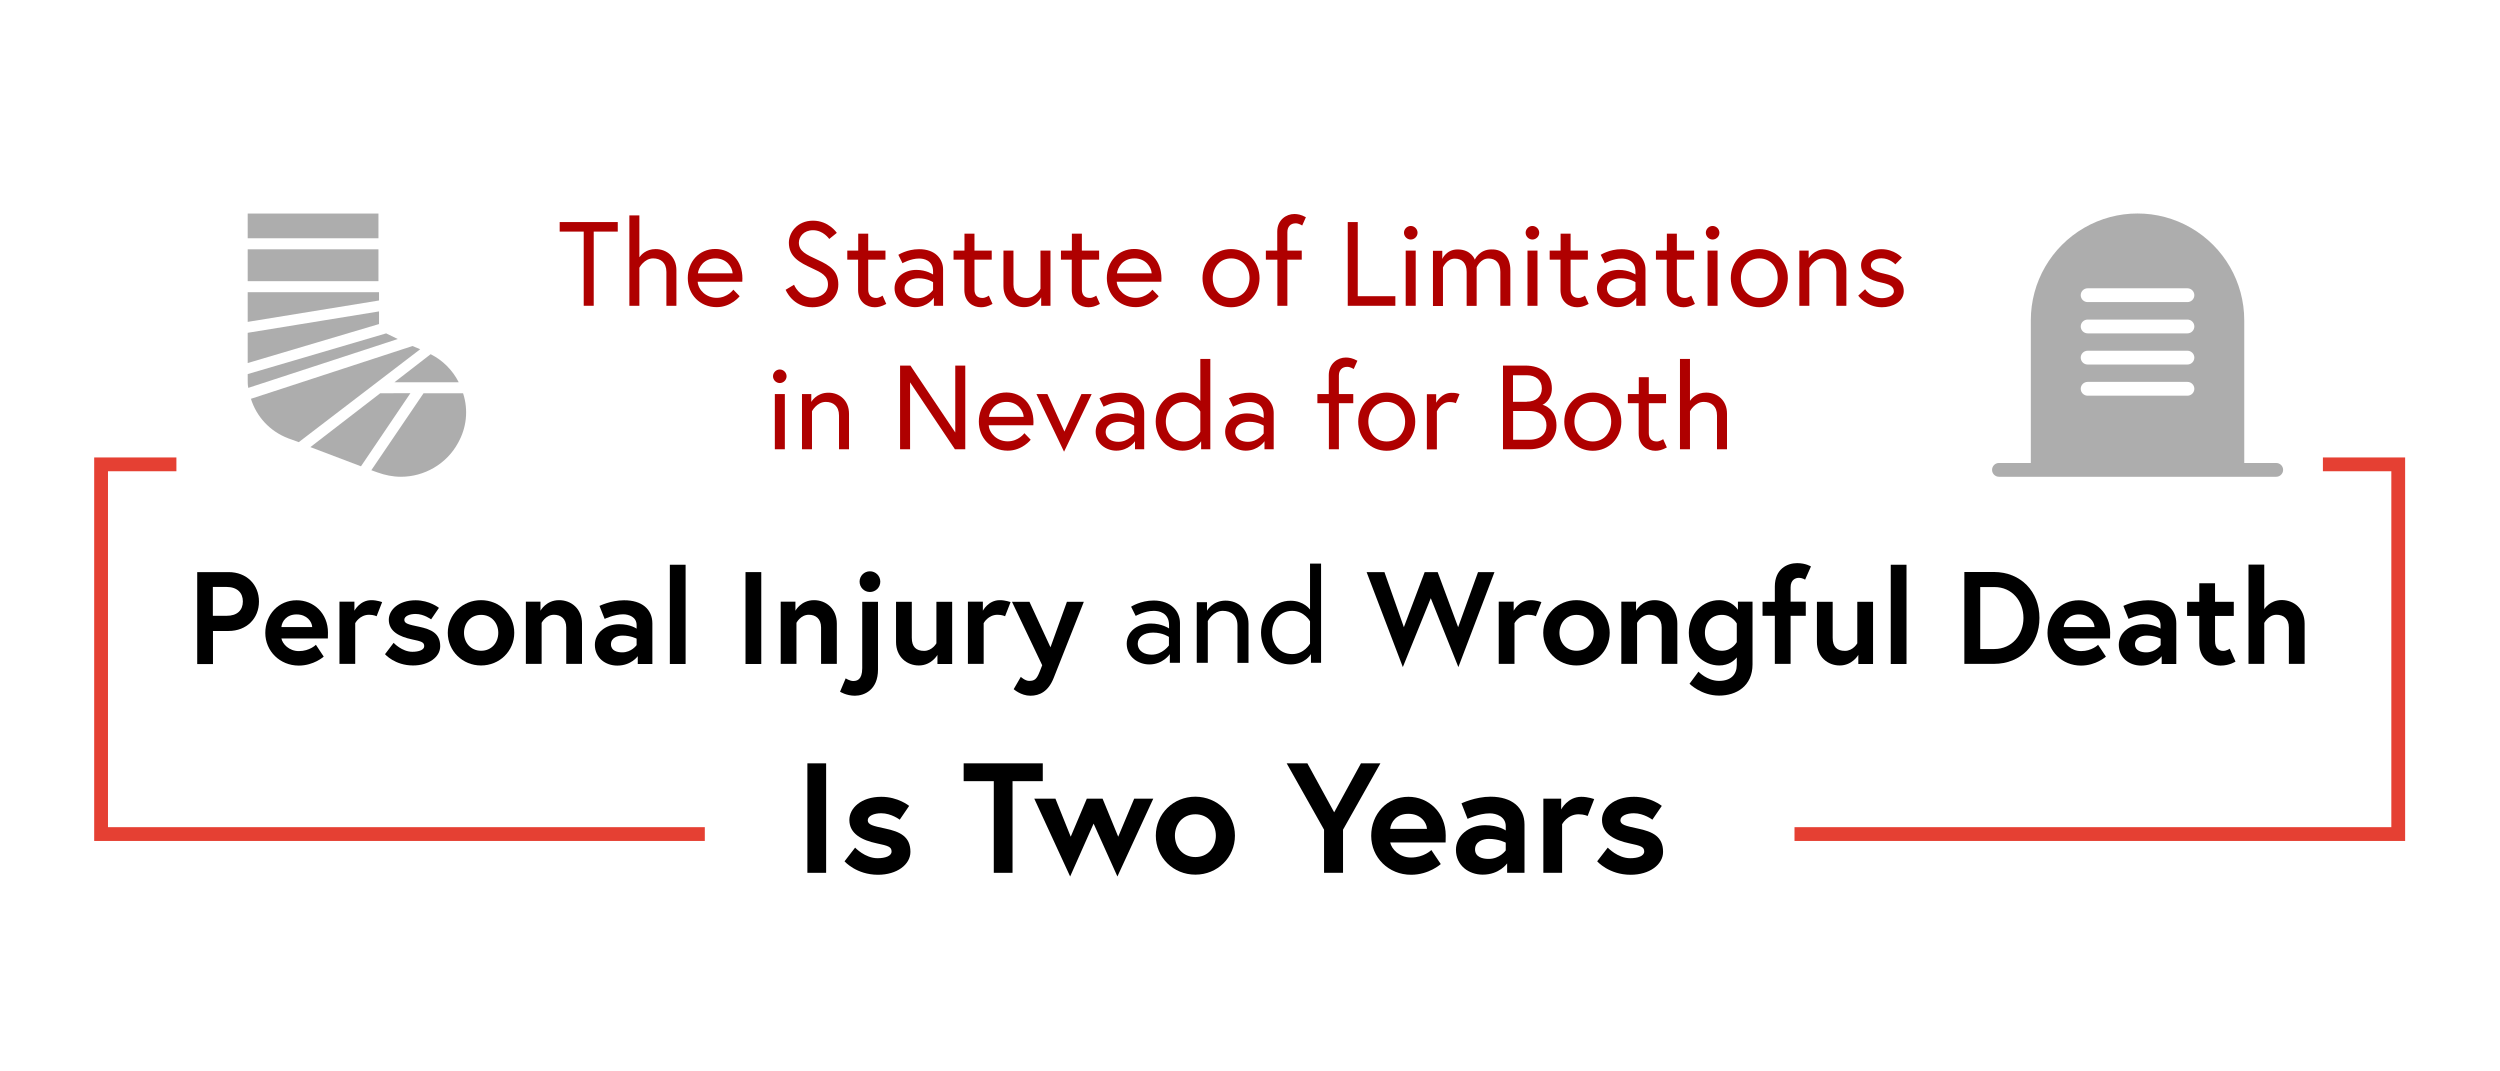 <?xml version="1.0" encoding="utf-8"?>
<svg xmlns="http://www.w3.org/2000/svg" xmlns:xlink="http://www.w3.org/1999/xlink" version="1.1" id="Layer_1" x="0px" y="0px" viewBox="0 0 2174 931.4" style="enable-background:new 0 0 2174 931.4;">
<g>
	<g>
		<path d="M702.1,663.8h16.3V759h-16.3V663.8z"/>
		<path d="M743.6,737.1c0,0,8.6,9.2,19.5,9.2c6.7,0,12.2-1.9,12.2-5.8c0-4.2-3-5-12.8-7.1c-12.8-2.7-23.9-8.2-23.9-20.4&#xA;			c0-10.1,10.1-20.1,27.8-20.1c14.6,0,24.2,7.9,24.2,7.9l-8.2,12c0,0-7.3-5.6-16.1-5.6c-6.1,0-11.7,2.2-11.7,6.1&#xA;			c0,3.9,4.4,4.9,15.2,7.2c12.8,2.7,21.9,6.9,21.9,20.3c0,11-11.7,19.9-28.2,19.9c-18.9,0-29.1-11.7-29.1-11.7L743.6,737.1z"/>
		<path d="M864.3,679.3H838v-15.5h68.8v15.5h-26.3V759h-16.3V679.3z"/>
		<path d="M917.8,694.5l13.3,33.1l14-33.1h13.7l13.6,33.1l13.9-33.1h16.6l-31.2,67.7l-20.7-46l-20.4,46l-31.2-67.7H917.8z"/>
		<path d="M1073.9,726.7c0,18.9-15.2,33.9-34.4,33.9c-19.2,0-34.4-15-34.4-33.9c0-19,15.2-33.9,34.4-33.9&#xA;			C1058.7,692.9,1073.9,707.7,1073.9,726.7z M1057.3,726.7c0-10.1-6.8-18.6-17.8-18.6s-17.8,8.6-17.8,18.6s6.8,18.6,17.8,18.6&#xA;			S1057.3,736.8,1057.3,726.7z"/>
		<path d="M1167.7,759h-16.3v-37.5l-32.5-57.7h18l23.3,42.6l23.3-42.6h16.9l-32.5,57.7V759z"/>
		<path d="M1257.2,726.5c0,1.2,0,3.7-0.1,6.1h-48.2c1.2,5.7,7.9,13.1,18.1,13.1c11.3,0,17.7-6.5,17.7-6.5l8.2,12.2&#xA;			c0,0-10.2,9.3-25.8,9.3c-19.6,0-34.7-15-34.7-33.9c0-18.9,13.7-33.9,32.4-33.9C1242.3,692.9,1257.2,706.6,1257.2,726.5z&#xA;			 M1240.9,720.8c-0.3-5.6-5.4-13.1-16.2-13.1c-10.5,0-15.2,7.3-15.8,13.1H1240.9z"/>
		<path d="M1325.7,717v42h-15.1v-8.2c0,0-6.7,9.8-21.2,9.8c-12.1,0-23.3-7.9-23.3-21.6c0-12.4,11.3-21.4,25.3-21.4&#xA;			c11.8,0,18,4.6,18,4.6v-3.7c0-8.4-8.2-11.2-13.9-11.2c-9.4,0-19.3,4.8-19.3,4.8l-5.3-13.5c0,0,12-5.8,25.4-5.8&#xA;			C1314.9,692.9,1325.7,702.3,1325.7,717z M1309.4,739.5v-6.7c0,0-5.8-3.3-14.7-3.3c-5,0-12,2.2-12,9.1c0,6.8,6.7,8.3,11.7,8.3&#xA;			C1304.2,747,1309.4,739.5,1309.4,739.5z"/>
		<path d="M1386.3,694.9l-5.7,14.7c0,0-3-1.5-7.8-1.5c-9.9,0-14.4,8.7-14.4,8.7V759h-16.3v-64.5h15.5v9.4c0,0,5.6-11,17.5-11&#xA;			C1381,692.9,1386.3,694.9,1386.3,694.9z"/>
		<path d="M1398.1,737.1c0,0,8.6,9.2,19.5,9.2c6.7,0,12.2-1.9,12.2-5.8c0-4.2-3-5-12.8-7.1c-12.8-2.7-23.9-8.2-23.9-20.4&#xA;			c0-10.1,10.1-20.1,27.8-20.1c14.6,0,24.2,7.9,24.2,7.9l-8.2,12c0,0-7.3-5.6-16.1-5.6c-6.1,0-11.7,2.2-11.7,6.1&#xA;			c0,3.9,4.4,4.9,15.2,7.2c12.8,2.7,21.9,6.9,21.9,20.3c0,11-11.7,19.9-28.2,19.9c-18.9,0-29.1-11.7-29.1-11.7L1398.1,737.1z"/>
	</g>
</g>
<g>
	<g>
		<path style="fill:#AF0000;" d="M507.6,201.4h-20.9v-8.3h50.5v8.3h-20.9v64.5h-8.7V201.4z"/>
		<path style="fill:#AF0000;" d="M588.2,235v30.9h-8.7v-29.4c0-8.2-5.1-11.8-11.5-11.8c-7.8,0-12,8.1-12,8.1v33.1h-8.7v-78.6h8.7&#xA;			v36.4c1.5-2.1,5.8-7.1,14.1-7.1C579.7,216.6,588.2,223.2,588.2,235z"/>
		<path style="fill:#AF0000;" d="M645.6,242.2c0,0.9,0,1.7-0.1,2.8h-38.8c0.5,7.3,7.5,14,16.5,14c9.5,0,14.5-7.1,14.5-7.1l5.5,5.7&#xA;			c0,0-7.3,9.5-20,9.5c-14.6,0-25.1-11-25.1-25.3c0-14,9.6-25.3,24-25.3C635.7,216.6,645.6,226.7,645.6,242.2z M637.1,237.7&#xA;			c-0.3-5.4-5.2-13-14.9-13c-10.4,0-14.7,8-15.3,13H637.1z"/>
		<path style="fill:#AF0000;" d="M706,233.2c-10.6-4.9-20-9.8-20-22.2c0-8.5,7.1-19.1,21-19.1c13.7,0,20.7,10.6,20.7,10.6l-6.6,5.3&#xA;			c0,0-5.1-7.6-14.1-7.6c-8,0-12.3,5.6-12.3,10.8c0,7.4,6.2,10.3,16.2,14.9c11.1,5.1,18.1,9.8,18.1,21.5c0,11.9-9.8,19.8-22.6,19.8&#xA;			c-17.3,0-23.2-15.2-23.2-15.2l7.3-4.4c0,0,4.4,11.2,15.9,11.2c7,0,13.6-4,13.6-11.4C720.1,239.8,714.1,236.9,706,233.2z"/>
		<path style="fill:#AF0000;" d="M736.9,217.9h9.4v-14.7h8.7v14.7h15v7.9h-15v25.9c0,4.7,2.3,7.4,7,7.4c2.7,0,5.5-2,5.5-2l3.2,7.2&#xA;			c-4.2,2.3-7.2,2.9-10,2.9c-6.9,0-14.5-4.5-14.5-15.1v-26.3h-9.4V217.9z"/>
		<path style="fill:#AF0000;" d="M820.1,234.3v31.6h-8v-7c0,0-5.4,8.2-16.3,8.2c-8.6,0-17.9-6-17.9-16.4c0-9.4,8.2-16,19-16&#xA;			c8.8,0,14.5,4,14.5,4v-2.6c0-10-8.3-11.3-12.2-11.3c-7.3,0-14.4,4.1-14.4,4.1l-3.6-7.3c0,0,7.5-4.9,18-4.9&#xA;			C813.4,216.6,820.1,225.4,820.1,234.3z M811.4,252.2v-6.8c0,0-4.8-3.4-12.6-3.4c-7.5,0-12.2,3.7-12.2,8.7c0,6.2,5.6,8.7,11,8.7&#xA;			C806.2,259.5,811.4,252.2,811.4,252.2z"/>
		<path style="fill:#AF0000;" d="M829.3,217.9h9.4v-14.7h8.7v14.7h15v7.9h-15v25.9c0,4.7,2.3,7.4,7,7.4c2.7,0,5.5-2,5.5-2l3.2,7.2&#xA;			c-4.2,2.3-7.2,2.9-10,2.9c-6.9,0-14.5-4.5-14.5-15.1v-26.3h-9.4V217.9z"/>
		<path style="fill:#AF0000;" d="M872.6,248.8v-30.9h8.7v29.4c0,8.2,5.1,11.8,11.5,11.8c8.1,0,12-7.9,12-7.9v-33.3h8.7v48h-8.1v-7.4&#xA;			c0,0-4.4,8.6-14.8,8.6C881.1,267.2,872.6,260.6,872.6,248.8z"/>
		<path style="fill:#AF0000;" d="M922.7,217.9h9.4v-14.7h8.7v14.7h15v7.9h-15v25.9c0,4.7,2.3,7.4,7,7.4c2.7,0,5.5-2,5.5-2l3.2,7.2&#xA;			c-4.2,2.3-7.2,2.9-10,2.9c-6.9,0-14.5-4.5-14.5-15.1v-26.3h-9.4V217.9z"/>
		<path style="fill:#AF0000;" d="M1010,242.2c0,0.9,0,1.7-0.1,2.8h-38.8c0.5,7.3,7.5,14,16.5,14c9.5,0,14.5-7.1,14.5-7.1l5.5,5.7&#xA;			c0,0-7.3,9.5-20,9.5c-14.6,0-25.1-11-25.1-25.3c0-14,9.6-25.3,24-25.3C1000.1,216.6,1010,226.7,1010,242.2z M1001.5,237.7&#xA;			c-0.3-5.4-5.2-13-14.9-13c-10.4,0-14.7,8-15.3,13H1001.5z"/>
		<path style="fill:#AF0000;" d="M1095.3,241.9c0,14.1-10.6,25.3-24.8,25.3s-24.8-11.1-24.8-25.3s10.6-25.3,24.8-25.3&#xA;			S1095.3,227.7,1095.3,241.9z M1086.6,241.9c0-9.5-6.3-17.2-16-17.2c-9.7,0-16,7.7-16,17.2c0,9.5,6.3,17.2,16,17.2&#xA;			C1080.2,259.1,1086.6,251.4,1086.6,241.9z"/>
		<path style="fill:#AF0000;" d="M1100.7,217.9h10v-16.5c0-10.2,7.9-15.3,14.8-15.3c2.8,0,5.9,0.5,10.1,2.8l-3.2,7.2&#xA;			c0,0-2.9-1.9-5.6-1.9c-4.7,0-7.3,3-7.3,7.7v16h12.5v7.9h-12.5v40.1h-8.7v-40.1h-10V217.9z"/>
		<path style="fill:#AF0000;" d="M1172,193.1h8.7v64.5h32.7v8.3H1172V193.1z"/>
		<path style="fill:#AF0000;" d="M1226.8,196.5c3.2,0,5.9,2.7,5.9,5.9s-2.7,5.9-5.9,5.9c-3.2,0-5.9-2.7-5.9-5.9&#xA;			S1223.6,196.5,1226.8,196.5z M1222.4,217.9h8.7v48h-8.7V217.9z"/>
		<path style="fill:#AF0000;" d="M1313.4,235v30.9h-8.7v-29.5c0-7.8-4.1-11.6-10.3-11.6c-7.2,0-10.3,7.7-10.3,7.7v33.5h-8.7v-29.5&#xA;			c0-7.8-4.1-11.6-10.3-11.6c-7.1,0-10.3,7.7-10.3,7.7v33.5h-8.7v-48h8.1v7.1c0,0,3.5-8.3,13.3-8.3c12,0,15,8.9,15,8.9&#xA;			s3.8-8.9,14.4-8.9C1306.8,216.6,1313.4,223.2,1313.4,235z"/>
		<path style="fill:#AF0000;" d="M1332.6,196.5c3.2,0,5.9,2.7,5.9,5.9s-2.7,5.9-5.9,5.9c-3.2,0-5.9-2.7-5.9-5.9&#xA;			S1329.4,196.5,1332.6,196.5z M1328.3,217.9h8.7v48h-8.7V217.9z"/>
		<path style="fill:#AF0000;" d="M1347.7,217.9h9.4v-14.7h8.7v14.7h15v7.9h-15v25.9c0,4.7,2.3,7.4,7,7.4c2.7,0,5.5-2,5.5-2l3.2,7.2&#xA;			c-4.2,2.3-7.2,2.9-10,2.9c-6.9,0-14.5-4.5-14.5-15.1v-26.3h-9.4V217.9z"/>
		<path style="fill:#AF0000;" d="M1430.9,234.3v31.6h-8v-7c0,0-5.4,8.2-16.3,8.2c-8.6,0-17.9-6-17.9-16.4c0-9.4,8.2-16,19-16&#xA;			c8.8,0,14.5,4,14.5,4v-2.6c0-10-8.3-11.3-12.2-11.3c-7.3,0-14.4,4.1-14.4,4.1l-3.6-7.3c0,0,7.5-4.9,18-4.9&#xA;			C1424.2,216.6,1430.9,225.4,1430.9,234.3z M1422.2,252.2v-6.8c0,0-4.8-3.4-12.6-3.4c-7.5,0-12.2,3.7-12.2,8.7&#xA;			c0,6.2,5.6,8.7,11,8.7C1417,259.5,1422.2,252.2,1422.2,252.2z"/>
		<path style="fill:#AF0000;" d="M1440.1,217.9h9.4v-14.7h8.7v14.7h15v7.9h-15v25.9c0,4.7,2.3,7.4,7,7.4c2.7,0,5.5-2,5.5-2l3.2,7.2&#xA;			c-4.2,2.3-7.2,2.9-10,2.9c-6.9,0-14.5-4.5-14.5-15.1v-26.3h-9.4V217.9z"/>
		<path style="fill:#AF0000;" d="M1489.3,196.5c3.2,0,5.9,2.7,5.9,5.9s-2.7,5.9-5.9,5.9s-5.9-2.7-5.9-5.9S1486,196.5,1489.3,196.5z&#xA;			 M1484.9,217.9h8.7v48h-8.7V217.9z"/>
		<path style="fill:#AF0000;" d="M1554.7,241.9c0,14.1-10.6,25.3-24.8,25.3s-24.8-11.1-24.8-25.3s10.6-25.3,24.8-25.3&#xA;			S1554.7,227.7,1554.7,241.9z M1545.9,241.9c0-9.5-6.3-17.2-16-17.2c-9.7,0-16,7.7-16,17.2c0,9.5,6.3,17.2,16,17.2&#xA;			C1539.6,259.1,1545.9,251.4,1545.9,241.9z"/>
		<path style="fill:#AF0000;" d="M1605.6,235v30.9h-8.7v-29.4c0-8.2-5.1-11.8-11.5-11.8c-7.8,0-12,8.1-12,8.1v33.1h-8.7v-48h8.1v6.8&#xA;			c0,0,4.4-8,14.8-8C1597.1,216.6,1605.6,223.2,1605.6,235z"/>
		<path style="fill:#AF0000;" d="M1621.9,251.5c0,0,5.1,7.8,14.6,7.8c4.9,0,10.4-2.1,10.4-5.9c0-4.2-3.5-6.2-10.9-7.7&#xA;			c-10.3-2.1-17.6-6.1-17.6-15.2c0-7,7-13.8,17.7-13.8c11.3,0,17.8,7.3,17.8,7.3l-5.7,5.9c0,0-4.8-5.3-12.1-5.3&#xA;			c-6.1,0-9.2,3-9.2,6.1c0,3.6,3.7,5.6,11.6,7.3c9.2,2,17,5.4,17,15.2c0,9.3-9.8,14-19,14c-13.5,0-20.6-10.1-20.6-10.1L1621.9,251.5&#xA;			z"/>
		<path style="fill:#AF0000;" d="M678.1,321.3c3.2,0,5.9,2.7,5.9,5.9s-2.7,5.9-5.9,5.9c-3.2,0-5.9-2.7-5.9-5.9&#xA;			S674.9,321.3,678.1,321.3z M673.8,342.7h8.7v48h-8.7V342.7z"/>
		<path style="fill:#AF0000;" d="M738.3,359.8v30.9h-8.7v-29.4c0-8.2-5.1-11.8-11.5-11.8c-7.8,0-12,8.1-12,8.1v33.1h-8.7v-48h8.1&#xA;			v6.8c0,0,4.4-8,14.8-8C729.8,341.4,738.3,348,738.3,359.8z"/>
		<path style="fill:#AF0000;" d="M791.7,317.9l39,58.2v-58.2h8.7v72.8h-9l-39-58.2v58.2h-8.7v-72.8H791.7z"/>
		<path style="fill:#AF0000;" d="M898.7,367c0,0.9,0,1.7-0.1,2.8h-38.8c0.5,7.3,7.5,14,16.5,14c9.5,0,14.5-7.1,14.5-7.1l5.5,5.7&#xA;			c0,0-7.3,9.5-20,9.5c-14.6,0-25.1-11-25.1-25.3c0-14,9.6-25.3,24-25.3C888.7,341.4,898.7,351.5,898.7,367z M890.2,362.5&#xA;			c-0.3-5.4-5.2-13-14.9-13c-10.4,0-14.7,8-15.3,13H890.2z"/>
		<path style="fill:#AF0000;" d="M910.8,342.7l14.8,32.6l14.8-32.6h8.9l-24,50.1l-24-50.1H910.8z"/>
		<path style="fill:#AF0000;" d="M995,359.1v31.6h-8v-7c0,0-5.4,8.2-16.3,8.2c-8.6,0-17.9-6-17.9-16.4c0-9.4,8.2-16,19-16&#xA;			c8.8,0,14.5,4,14.5,4v-2.6c0-10-8.3-11.3-12.2-11.3c-7.3,0-14.4,4.1-14.4,4.1l-3.6-7.3c0,0,7.5-4.9,18-4.9&#xA;			C988.3,341.4,995,350.2,995,359.1z M986.3,377v-6.8c0,0-4.8-3.4-12.6-3.4c-7.5,0-12.2,3.7-12.2,8.7c0,6.2,5.6,8.7,11,8.7&#xA;			C981.1,384.3,986.3,377,986.3,377z"/>
		<path style="fill:#AF0000;" d="M1043.8,348.6v-36.5h8.7v78.6h-8v-7c0,0-4.7,8.2-16.2,8.2c-13,0-23.3-11.1-23.3-25.3&#xA;			s10.3-25.3,23.3-25.3C1038.9,341.4,1043.8,348.6,1043.8,348.6z M1043.8,357.8c0,0-4.6-8.3-14.1-8.3s-15.9,7.7-15.9,17.2&#xA;			c0,9.5,6.1,17.2,15.9,17.2c9.6,0,14.1-8.3,14.1-8.3V357.8z"/>
		<path style="fill:#AF0000;" d="M1107.6,359.1v31.6h-8v-7c0,0-5.4,8.2-16.3,8.2c-8.6,0-17.9-6-17.9-16.4c0-9.4,8.2-16,19-16&#xA;			c8.8,0,14.5,4,14.5,4v-2.6c0-10-8.3-11.3-12.2-11.3c-7.3,0-14.4,4.1-14.4,4.1l-3.6-7.3c0,0,7.5-4.9,18-4.9&#xA;			C1100.9,341.4,1107.6,350.2,1107.6,359.1z M1098.9,377v-6.8c0,0-4.8-3.4-12.6-3.4c-7.5,0-12.2,3.7-12.2,8.7c0,6.2,5.6,8.7,11,8.7&#xA;			C1093.7,384.3,1098.9,377,1098.9,377z"/>
		<path style="fill:#AF0000;" d="M1145.5,342.7h10v-16.5c0-10.2,7.9-15.3,14.8-15.3c2.8,0,5.9,0.5,10.1,2.8l-3.2,7.2&#xA;			c0,0-2.9-1.9-5.6-1.9c-4.7,0-7.3,3-7.3,7.7v16h12.5v7.9h-12.5v40.1h-8.7v-40.1h-10V342.7z"/>
		<path style="fill:#AF0000;" d="M1230.7,366.7c0,14.1-10.6,25.3-24.8,25.3s-24.8-11.1-24.8-25.3s10.6-25.3,24.8-25.3&#xA;			S1230.7,352.5,1230.7,366.7z M1221.9,366.7c0-9.5-6.3-17.2-16-17.2c-9.7,0-16,7.7-16,17.2c0,9.5,6.3,17.2,16,17.2&#xA;			C1215.6,383.9,1221.9,376.2,1221.9,366.7z"/>
		<path style="fill:#AF0000;" d="M1269.2,342.7l-3.2,7.9c0,0-1.9-1-5.5-1c-7.6,0-11,8.1-11,8.1v33.1h-8.7v-48h8.1v7.4&#xA;			c0,0,4.3-8.6,13.4-8.6C1266.1,341.4,1269.2,342.7,1269.2,342.7z"/>
		<path style="fill:#AF0000;" d="M1307,317.9h19.1c15,0,23.4,7.7,23.4,19.9c0,9.9-7.2,14-8.2,14.2c1,0.2,12.2,3.4,12.2,17.9&#xA;			c0,12.7-9.4,20.8-23.7,20.8H1307V317.9z M1327.6,349.3c8.2,0,13.2-4.5,13.2-11.5s-5-11.5-13.2-11.5h-11.9v23.1H1327.6z&#xA;			 M1344.8,369.9c0-6.9-4.6-12.5-15-12.5h-14v25h14C1340.2,382.4,1344.8,376.8,1344.8,369.9z"/>
		<path style="fill:#AF0000;" d="M1409.9,366.7c0,14.1-10.6,25.3-24.8,25.3s-24.8-11.1-24.8-25.3s10.6-25.3,24.8-25.3&#xA;			S1409.9,352.5,1409.9,366.7z M1401.1,366.7c0-9.5-6.3-17.2-16-17.2c-9.7,0-16,7.7-16,17.2c0,9.5,6.3,17.2,16,17.2&#xA;			C1394.8,383.9,1401.1,376.2,1401.1,366.7z"/>
		<path style="fill:#AF0000;" d="M1415.7,342.7h9.4V328h8.7v14.7h15v7.9h-15v25.9c0,4.7,2.3,7.4,7,7.4c2.7,0,5.5-2,5.5-2l3.2,7.2&#xA;			c-4.2,2.3-7.2,2.9-10,2.9c-6.9,0-14.5-4.5-14.5-15.1v-26.3h-9.4V342.7z"/>
		<path style="fill:#AF0000;" d="M1501.8,359.8v30.9h-8.7v-29.4c0-8.2-5.1-11.8-11.5-11.8c-7.8,0-12,8.1-12,8.1v33.1h-8.7v-78.6h8.7&#xA;			v36.4c1.5-2.1,5.8-7.1,14.1-7.1C1493.3,341.4,1501.8,348,1501.8,359.8z"/>
	</g>
</g>
<g>
	<g>
		<g>
			<path d="M171.5,497.5h27.2c15.9,0,26.5,11,26.5,25.6c0,14.6-10.6,25.6-26.5,25.6h-13.5v28.8h-13.7V497.5z M211.2,523&#xA;				c0-7.5-4.9-12.6-14.3-12.6h-11.8v25.1h11.8C206.3,535.6,211.2,530.6,211.2,523z"/>
			<path d="M285.2,550.1c0,1,0,3.1-0.1,5.1h-40.4c1,4.8,6.6,11,15.2,11c9.5,0,14.8-5.5,14.8-5.5l6.8,10.3c0,0-8.6,7.8-21.7,7.8&#xA;				c-16.4,0-29.1-12.6-29.1-28.4c0-15.9,11.5-28.4,27.2-28.4C272.8,521.9,285.2,533.4,285.2,550.1z M271.5,545.3&#xA;				c-0.2-4.7-4.6-11-13.6-11c-8.8,0-12.8,6.2-13.2,11H271.5z"/>
			<path d="M332.3,523.6l-4.8,12.3c0,0-2.5-1.3-6.5-1.3c-8.3,0-12.1,7.3-12.1,7.3v35.4h-13.7v-54.1h13v7.9c0,0,4.7-9.2,14.7-9.2&#xA;				C327.9,521.9,332.3,523.6,332.3,523.6z"/>
			<path d="M342.3,559c0,0,7.2,7.8,16.3,7.8c5.6,0,10.3-1.6,10.3-4.9c0-3.5-2.5-4.2-10.7-5.9c-10.7-2.3-20.1-6.8-20.1-17.1&#xA;				c0-8.4,8.4-16.9,23.3-16.9c12.2,0,20.3,6.6,20.3,6.6l-6.8,10c0,0-6.2-4.7-13.5-4.7c-5.1,0-9.8,1.8-9.8,5.1s3.7,4.1,12.8,6&#xA;				c10.7,2.3,18.4,5.8,18.4,17c0,9.2-9.8,16.7-23.6,16.7c-15.9,0-24.4-9.8-24.4-9.8L342.3,559z"/>
			<path d="M447.2,550.3c0,15.9-12.8,28.4-28.9,28.4c-16.1,0-28.9-12.6-28.9-28.4c0-16,12.8-28.4,28.9-28.4&#xA;				C434.4,521.9,447.2,534.3,447.2,550.3z M433.3,550.3c0-8.4-5.7-15.6-14.9-15.6s-14.9,7.2-14.9,15.6c0,8.4,5.7,15.6,14.9,15.6&#xA;				S433.3,558.7,433.3,550.3z"/>
			<path d="M506.1,542.3v35h-13.7v-31.6c0-7.8-4.8-11.1-10.7-11.1c-7.1,0-10.7,7-10.7,7v35.7h-13.7v-54.1H470v7.9&#xA;				c0,0,4.8-9.2,16.2-9.2C496.7,521.9,506.1,529.3,506.1,542.3z"/>
			<path d="M567.3,542.1v35.3h-12.7v-6.8c0,0-5.6,8.2-17.8,8.2c-10.2,0-19.5-6.6-19.5-18.1c0-10.4,9.5-17.9,21.2-17.9&#xA;				c9.9,0,15.1,3.9,15.1,3.9v-3.1c0-7.1-6.8-9.4-11.6-9.4c-7.9,0-16.2,4-16.2,4l-4.5-11.3c0,0,10-4.9,21.3-4.9&#xA;				C558.1,521.9,567.3,529.8,567.3,542.1z M553.6,561v-5.6c0,0-4.9-2.7-12.3-2.7c-4.2,0-10,1.8-10,7.6c0,5.7,5.6,7,9.8,7&#xA;				C549.2,567.3,553.6,561,553.6,561z"/>
			<path d="M582.5,491.1h13.7v86.3h-13.7V491.1z"/>
			<path d="M648.3,497.5H662v79.9h-13.7V497.5z"/>
			<path d="M727.7,542.3v35H714v-31.6c0-7.8-4.8-11.1-10.7-11.1c-7.1,0-10.7,7-10.7,7v35.7h-13.7v-54.1h12.8v7.9&#xA;				c0,0,4.8-9.2,16.2-9.2C718.3,521.9,727.7,529.3,727.7,542.3z"/>
			<path d="M735.4,589.9c0,0,3.5,2.3,6.5,2.3c3,0,7.9-0.7,7.9-11.2v-57.7h13.7v59c0,17.7-12,22.7-20.1,22.7&#xA;				c-7.5,0-12.9-3.5-12.9-3.5L735.4,589.9z M756.5,496.8c5,0,9,4,9,9s-4,9-9,9c-5,0-9-4-9-9S751.5,496.8,756.5,496.8z"/>
			<path d="M779.2,558.3v-35h13.7v31.3c0,8,3.8,11.4,10.7,11.4c7.1,0,10.7-6.6,10.7-6.6v-36.1h13.7v54.1h-12.8v-7.9&#xA;				c0,0-5.1,9.2-16.2,9.2C788.7,578.7,779.2,571.3,779.2,558.3z"/>
			<path d="M878.8,523.6l-4.8,12.3c0,0-2.5-1.3-6.5-1.3c-8.3,0-12.1,7.3-12.1,7.3v35.4h-13.7v-54.1h13v7.9c0,0,4.7-9.2,14.7-9.2&#xA;				C874.4,521.9,878.8,523.6,878.8,523.6z"/>
			<path d="M887.7,588.6c0,0,3.7,3.5,7.2,3.5c4.7,0,6.6-1.4,9.2-8l2.2-5.6L880,523.3h15.2l18.3,39.6l14.3-39.6h14.7l-26.2,66.2&#xA;				c-4.7,11.9-12.3,15.5-20.3,15.5c-8.2,0-14.5-5.7-14.5-5.7L887.7,588.6z"/>
		</g>
	</g>
	<g>
		<g>
			<path d="M1026.1,541.7v34.7h-8.8v-7.6c0,0-5.9,9-17.9,9c-9.5,0-19.6-6.6-19.6-18c0-10.3,9-17.6,20.9-17.6&#xA;				c9.7,0,15.9,4.3,15.9,4.3v-2.9c0-11-9.1-12.4-13.3-12.4c-8,0-15.7,4.4-15.7,4.4l-4-8c0,0,8.2-5.4,19.7-5.4&#xA;				C1018.7,522.3,1026.1,531.9,1026.1,541.7z M1016.5,561.3v-7.4c0,0-5.2-3.8-13.8-3.8c-8.2,0-13.3,4.1-13.3,9.6&#xA;				c0,6.8,6.2,9.6,12.1,9.6C1010.8,569.3,1016.5,561.3,1016.5,561.3z"/>
			<path d="M1085.7,542.5v33.9h-9.6v-32.3c0-9-5.6-12.9-12.7-12.9c-8.6,0-13.1,8.9-13.1,8.9v36.3h-9.6v-52.7h8.9v7.4&#xA;				c0,0,4.8-8.8,16.2-8.8C1076.3,522.3,1085.7,529.5,1085.7,542.5z"/>
			<path d="M1139.2,530.1v-40h9.6v86.3h-8.8v-7.6c0,0-5.1,9-17.8,9c-14.3,0-25.6-12.2-25.6-27.7s11.3-27.7,25.6-27.7&#xA;				C1133.8,522.3,1139.2,530.1,1139.2,530.1z M1139.2,540.3c0,0-5-9.1-15.5-9.1s-17.5,8.4-17.5,18.8s6.7,18.8,17.5,18.8&#xA;				c10.5,0,15.5-9.1,15.5-9.1V540.3z"/>
		</g>
	</g>
	<g>
		<g>
			<path d="M1268.2,580.1l-24-59.9l-24.3,59.9l-31.5-82.6h15.5l16.9,47.9l18.1-47.9h11.3l17.8,47.9l17.3-47.9h14.3L1268.2,580.1z"/>
			<path d="M1340.4,523.6l-4.8,12.3c0,0-2.5-1.3-6.5-1.3c-8.3,0-12.1,7.3-12.1,7.3v35.4h-13.7v-54.1h13v7.9c0,0,4.7-9.2,14.7-9.2&#xA;				C1336,521.9,1340.4,523.6,1340.4,523.6z"/>
			<path d="M1399.8,550.3c0,15.9-12.8,28.4-28.9,28.4c-16.1,0-28.9-12.6-28.9-28.4c0-16,12.8-28.4,28.9-28.4&#xA;				C1387,521.9,1399.8,534.3,1399.8,550.3z M1385.9,550.3c0-8.4-5.7-15.6-14.9-15.6s-14.9,7.2-14.9,15.6c0,8.4,5.7,15.6,14.9,15.6&#xA;				S1385.9,558.7,1385.9,550.3z"/>
			<path d="M1458.6,542.3v35H1445v-31.6c0-7.8-4.8-11.1-10.7-11.1c-7.1,0-10.7,7-10.7,7v35.7h-13.7v-54.1h12.8v7.9&#xA;				c0,0,4.8-9.2,16.2-9.2C1449.3,521.9,1458.6,529.3,1458.6,542.3z"/>
			<path d="M1495,578.7c-14,0-26.4-11.8-26.4-28.4c0-16.7,12.3-28.4,26.4-28.4c11.3,0,16.3,8.4,16.3,8.4v-7.1h12.7v54.5&#xA;				c0,18.8-13.9,27.2-29.1,27.2c-15.5,0-25.7-10.3-25.7-10.3l7.8-10.5c0,0,7.5,8,17.9,8c10.6,0,15.4-5.8,15.4-13.9v-6.5&#xA;				C1508.5,574,1503.6,578.7,1495,578.7z M1510.3,542.2c0,0-3.9-7.5-12.9-7.5c-9.2,0-14.8,6.7-14.8,15.6c0,8.9,5.6,15.6,14.8,15.6&#xA;				c8.9,0,12.9-7.5,12.9-7.5V542.2z"/>
			<path d="M1532.7,523.3h10.7V510c0-15.1,10.6-20.3,19.4-20.3c7.5,0,12,2.9,12,2.9l-5.1,11.5c0,0-2.1-1.6-5.5-1.6&#xA;				c-2.6,0-7.1,1.5-7.1,8.2v12.5h13.2v12.3h-13.2v41.8h-13.7v-41.8h-10.7V523.3z"/>
			<path d="M1580,558.3v-35h13.7v31.3c0,8,3.8,11.4,10.7,11.4c7.1,0,10.7-6.6,10.7-6.6v-36.1h13.7v54.1h-12.8v-7.9&#xA;				c0,0-5.1,9.2-16.2,9.2C1589.5,578.7,1580,571.3,1580,558.3z"/>
			<path d="M1644.2,491.1h13.7v86.3h-13.7V491.1z"/>
			<path d="M1773.5,537.4c0,23-16.2,39.9-39.5,39.9h-25.8v-79.9h25.8C1757.3,497.5,1773.5,514.4,1773.5,537.4z M1759.6,537.4&#xA;				c0-14.6-9.8-26.9-25.3-26.9H1722v53.9h12.3C1749.8,564.3,1759.6,551.9,1759.6,537.4z"/>
			<path d="M1835,550.1c0,1,0,3.1-0.1,5.1h-40.4c1,4.8,6.6,11,15.2,11c9.5,0,14.8-5.5,14.8-5.5l6.8,10.3c0,0-8.6,7.8-21.7,7.8&#xA;				c-16.4,0-29.1-12.6-29.1-28.4c0-15.9,11.5-28.4,27.2-28.4C1822.6,521.9,1835,533.4,1835,550.1z M1821.4,545.3&#xA;				c-0.2-4.7-4.6-11-13.6-11c-8.8,0-12.8,6.2-13.2,11H1821.4z"/>
			<path d="M1892.5,542.1v35.3h-12.7v-6.8c0,0-5.6,8.2-17.8,8.2c-10.2,0-19.5-6.6-19.5-18.1c0-10.4,9.5-17.9,21.2-17.9&#xA;				c9.9,0,15.1,3.9,15.1,3.9v-3.1c0-7.1-6.8-9.4-11.6-9.4c-7.9,0-16.2,4-16.2,4l-4.5-11.3c0,0,10-4.9,21.3-4.9&#xA;				C1883.4,521.9,1892.5,529.8,1892.5,542.1z M1878.9,561v-5.6c0,0-4.9-2.7-12.3-2.7c-4.2,0-10,1.8-10,7.6c0,5.7,5.6,7,9.8,7&#xA;				C1874.5,567.3,1878.9,561,1878.9,561z"/>
			<path d="M1901.9,523.3h10.6v-16.1h13.7v16.1h16.3v12.3h-16.3v21.8c0,6.6,3.4,8.6,7.1,8.6c3.1,0,5.7-1.9,5.7-1.9l5,11.2&#xA;				c0,0-5.1,3.5-13,3.5c-10.5,0-18.5-7.6-18.5-19.2v-24h-10.6V523.3z"/>
			<path d="M2004.1,542.3v35h-13.7v-31.6c0-7.8-4.8-11.1-10.7-11.1c-7.1,0-10.7,7.1-10.7,7.1v35.6h-13.7v-86.3h13.7v38.7&#xA;				c0,0,4.8-7.9,15.3-7.9C1994.8,521.9,2004.1,529.3,2004.1,542.3z"/>
		</g>
	</g>
</g>
<g>
	<path style="fill:#ADADAD;" d="M329.6,278.9v-8.1l-114.2,18.6v26.3l114.2-33.9V278.9L329.6,278.9z"/>
	<path style="fill:#ADADAD;" d="M215.4,216.8h113.7v27.7H215.4V216.8z"/>
	<path style="fill:#ADADAD;" d="M329.6,254.1H215.4v25.8l114.2-18.6V254.1z"/>
	<path style="fill:#ADADAD;" d="M398.9,332.4c-5.3-10.5-13.9-19.1-24.4-24.4L343,332.4H398.9z"/>
	<path style="fill:#ADADAD;" d="M330.6,342l-60.7,46.8l44,16.7l43-63.6L330.6,342z"/>
	<path style="fill:#ADADAD;" d="M358.7,300.9l-140.5,45.9c4.8,15.3,16.2,28.2,32.5,34.4l9.1,3.3l105.6-80.8L358.7,300.9z"/>
	<path style="fill:#ADADAD;" d="M402.7,342h-34.4l-45.4,66.9l5.3,1.9c6.7,2.4,13.4,3.8,20.5,3.8c20.1,0,39.7-11,49.7-29.6&#xA;		C405.6,372.1,407.5,356.8,402.7,342L402.7,342z"/>
	<path style="fill:#ADADAD;" d="M215.4,185.7h113.7v21.5H215.4V185.7z"/>
	<path style="fill:#ADADAD;" d="M336.8,290.4c-0.5,0-0.5-0.5-1-0.5l-120.4,35.4v4.8c0,2.4,0,4.8,0.5,7.2l130-42.5L336.8,290.4z"/>
</g>
<g>
	<path style="fill:#ADADAD;" d="M1979.3,402.6h-27.7V278.5c0-33.2-17.7-63.8-46.4-80.4c-28.7-16.6-64.1-16.6-92.8,0&#xA;		c-28.7,16.6-46.4,47.2-46.4,80.4v124.1h-27.7c-3.3,0-6,2.7-6,6c0,3.3,2.7,6,6,6h241.1c3.3,0,6-2.7,6-6&#xA;		C1985.4,405.3,1982.7,402.6,1979.3,402.6L1979.3,402.6z M1815.4,250.7h86.8c3.3,0,6,2.7,6,6c0,3.3-2.7,6-6,6h-86.8&#xA;		c-3.3,0-6-2.7-6-6C1809.4,253.4,1812.1,250.7,1815.4,250.7z M1815.4,277.9h86.8c3.3,0,6,2.7,6,6c0,3.3-2.7,6-6,6h-86.8&#xA;		c-3.3,0-6-2.7-6-6C1809.4,280.6,1812.1,277.9,1815.4,277.9z M1815.4,305h86.8c3.3,0,6,2.7,6,6c0,3.3-2.7,6-6,6h-86.8&#xA;		c-3.3,0-6-2.7-6-6C1809.4,307.7,1812.1,305,1815.4,305z M1815.4,332.1h86.8c3.3,0,6,2.7,6,6c0,3.3-2.7,6-6,6h-86.8&#xA;		c-3.3,0-6-2.7-6-6C1809.4,334.8,1812.1,332.1,1815.4,332.1z"/>
</g>
<polyline style="fill:none;stroke:#E54033;stroke-width:12;stroke-miterlimit:10;" points="2020,403.8 2085.5,403.8 2085.5,725.3 &#xA;	1560.5,725.3"/>
<polyline style="fill:none;stroke:#E54033;stroke-width:12;stroke-miterlimit:10;" points="153.4,403.8 87.9,403.8 87.9,725.3 &#xA;	612.9,725.3"/>
<g>
</g>
<g>
</g>
<g>
</g>
<g>
</g>
<g>
</g>
<g>
</g>
<g>
</g>
<g>
</g>
<g>
</g>
<g>
</g>
<g>
</g>
<g>
</g>
<g>
</g>
<g>
</g>
<g>
</g>
</svg>